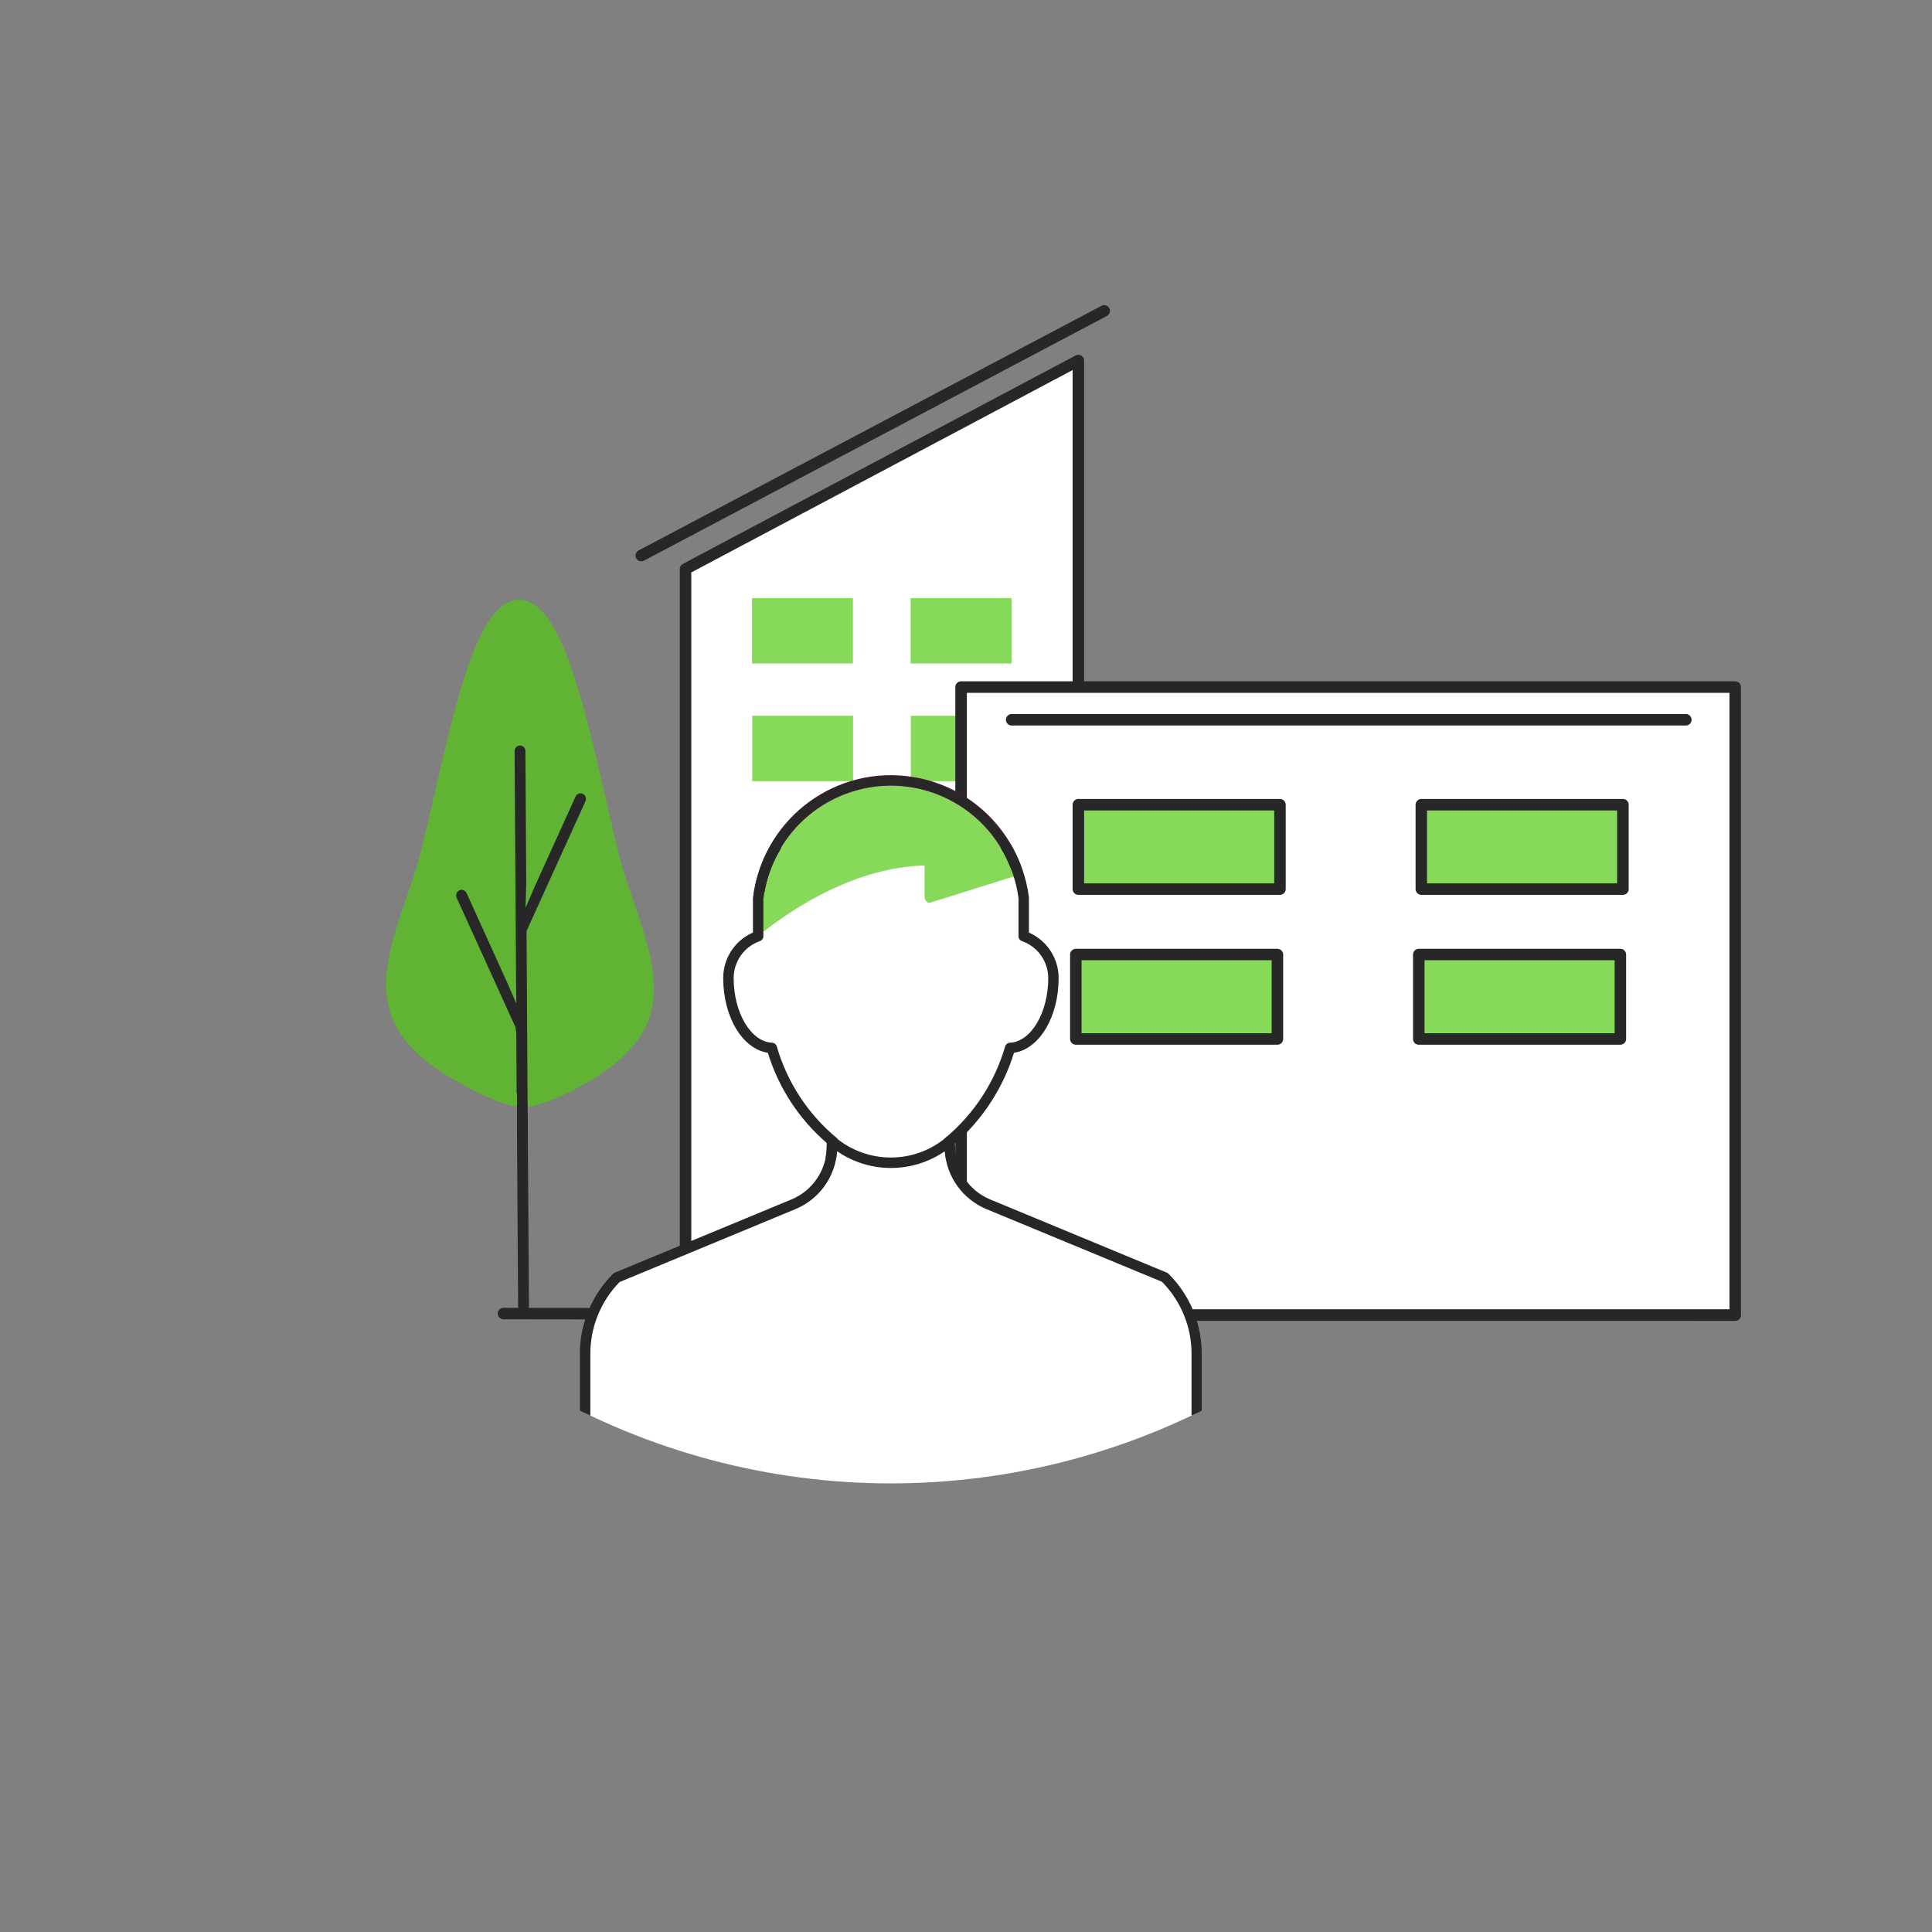 <?xml version="1.0" encoding="utf-8"?>
<!-- Generator: Adobe Illustrator 23.0.2, SVG Export Plug-In . SVG Version: 6.00 Build 0)  -->
<svg version="1.1" id="Ebene_1" xmlns="http://www.w3.org/2000/svg" xmlns:xlink="http://www.w3.org/1999/xlink" x="0px" y="0px"
	 width="170px" height="170px" viewBox="0 0 170 170" enable-background="new 0 0 170 170" xml:space="preserve">
<rect x="0" y="0" width="170" height="170" fill="#808080" stroke="none"/>
<g id="Gruppe_19630" transform="translate(-1261 -933)" display="none">
	<g id="_12-Standorte-icon" transform="translate(1261 933)" display="inline">
		<rect id="Rechteck_12629" x="3" y="3" fill="none" width="164" height="164"/>
		<g id="farbe" transform="translate(13.666 19.133)">
			<g id="Gruppe_19483" transform="translate(0 0)">
				<g id="Gruppe_19449" transform="translate(59.592)">

						<rect id="Rechteck_12611" x="5.441" y="2.572" transform="matrix(0.851 -0.525 0.525 0.851 -2.981 4.242)" fill="#272727" width="1.093" height="9.608"/>
				</g>
				<g id="Gruppe_19450" transform="translate(110.252 14.323)">
					<path id="Pfad_25850" fill="#272727" d="M4.42,12.226L3,8.677L5.838,3l0.979,0.489L4.198,8.727l1.242,3.092L4.42,12.226z"/>
				</g>
				<g id="Gruppe_19451" transform="translate(47.729 112.786)">
					<path id="Pfad_25851" fill="#272727" d="M4.963,15.255L3,9.82l4.282-6.821L8.208,3.58l-4,6.37l1.781,4.935L4.963,15.255z"/>
				</g>
				<g id="Gruppe_19452" transform="translate(111.878 88.866)">
					<path id="Pfad_25852" fill="#272727" d="M14.586,11.074L10.723,8.25L3.994,6.701L3.001,3.307L4.051,3l0.814,2.779l6.413,1.52
						l3.142,2.3l3.358-3.874L27.814,4.61l0.121,1.086l-9.61,1.068L14.586,11.074z"/>
				</g>
				<g id="Gruppe_19453" transform="translate(0 70.976)">
					<path id="Pfad_25853" fill="#272727" d="M20.461,46.832L7.955,38.996l2.907-3.5l-2.446-5.639H2.999v-1.093h6.134l3,6.914
						L9.596,38.73l10.4,6.514l5.371-11.327l-3.018-8.591l-6.85,2.429l4.145-11.48l-4.89-12.891l1.021-0.388l5.034,13.269l-3.5,9.688
						l5.7-2.023l3.531,10.05L20.461,46.832z"/>
				</g>
				<g id="Gruppe_19482" transform="translate(4.57 7.933)">
					<g id="Gruppe_19455">
						<g id="Gruppe_19454">
							<path id="Pfad_25854" fill="#FFFFFF" d="M44.878,106.468l-1.523-6.091l1.74-5.54l-0.461-1.843l3.189-4.2l-7.324-1.751
								l2.716-4.474l-9.1-1.137l-1.983-10.217l2.612-1.887l2.266,0.206l-3.047-4.191l-5.062,2.451l-3.323,0.151l-6.651-4.75
								l-4.958,0.331l-3.318,3.318l-6.95-9.662l6.422-7.34l5.515-0.63l6.336-5.386l9.5-1.586l8.213-7.407l1.737-13.576l3.553-2.074
								l12.131,4.788l4.282-7.58l-0.948-7.895l3.4-4.738l9.6,7.006l-0.643,4.5l15.902,5.03l6.518-5.883l9.153,0.776l15.711,8.4
								l-1.382,3.829l4.139,10.189l0.77,9.547l-14.839,5.256l-8.44-6.214l-3.776,3.09l1.775,16.455l12.4,6.041l1.971,3.942
								l-1.53,8.718l-2.224,0.3L88.174,97.33l-3.926-2.984l-8.075,2.948l-1.232-5.082l-14.747-3.4l-4.782,5.771l0.665,5.485
								l1.586,0.952l0.753,5.115l-2.957,3.4L44.878,106.468z"/>
							<path id="Pfad_25855" fill="#272727" d="M55.644,110.159l-11.22-3.253l-1.64-6.545l1.74-5.54l-0.487-1.949l2.843-3.736
								l-7.24-1.731l2.668-4.393l-8.656-1.081l-2.125-10.95l3.061-2.21l1.268,0.115l-2.069-2.844l-4.871,2.308l-3.511,0.159
								l-6.644-4.746l-4.556,0.3l-3.628,3.629L2.999,57.15l6.849-7.826l5.558-0.638l6.325-5.376l9.49-1.582l7.948-7.16l1.746-13.641
								l4.016-2.343l11.935,4.711l3.962-7.01l-0.951-7.927l3.85-5.357l10.306,7.526l-0.623,4.368l15.159,4.793l6.462-5.831
								l9.6,0.858l16.127,8.624l-1.466,4.074l4.1,10.156l0.8,9.966l-15.509,5.493l-8.332-6.141l-3.218,2.633l1.709,15.861
								l12.3,5.989l2.134,4.269l-1.63,9.293l-2.507,0.334L88.145,97.99l-3.983-3.029l-8.368,3.058l-1.3-5.348l-14.089-3.252
								l-4.417,5.33l0.6,4.987l1.58,0.948l0.826,5.62L55.644,110.159z M45.331,106.032l9.947,2.883l2.563-2.947l-0.679-4.611
								l-1.594-0.956l-0.729-5.984l5.149-6.212l15.4,3.553l1.167,4.815l7.779-2.843l3.868,2.939l20.553-12.456l1.942-0.26
								l1.429-8.146l-1.807-3.615l-12.5-6.09l-1.839-17.05l4.333-3.545l8.553,6.293l14.171-5.018l-0.729-9.044l-4.186-10.3
								l1.288-3.579l-15.194-8.128l-8.8-0.747l-6.575,5.94l-16.639-5.266l0.662-4.635l-8.885-6.488L61.02,8.652l0.942,7.861
								l-4.607,8.146l-12.326-4.866l-3.092,1.8l-1.731,13.51l-8.482,7.653l-9.5,1.585l-6.349,5.4l-5.467,0.625l-6,6.854l6.32,8.792
								l3.007-3.007l5.358-0.357l6.651,4.754l3.022-0.138l5.376-2.6l4.025,5.535l-3.264-0.3l-2.162,1.562l1.84,9.486l9.541,1.193
								l-2.765,4.556l7.41,1.772l-3.538,4.657l0.434,1.738l-1.74,5.54L45.331,106.032z"/>
						</g>
					</g>
					<g id="Gruppe_19461" transform="translate(62.937 20.043)">
						<g id="Gruppe_19456" transform="translate(0.036 0.018)">
							<path id="Pfad_25856" opacity="0.7" fill="#54ca13" enable-background="new    " d="M12.035,27.417l-0.043-0.057l-7.04-9.435
								c-1.378-1.783-2.067-4.002-1.94-6.252c0.204-4.992,4.416-8.874,9.408-8.671c4.707,0.192,8.479,3.964,8.671,8.671
								c0.128,2.252-0.562,4.474-1.941,6.258L12.035,27.417z"/>
						</g>
						<g id="Gruppe_19457" transform="translate(4.299 4.034)">
							<path id="Pfad_25857" fill="#FFFFFF" d="M7.792,12.583C5.145,12.583,3,10.438,3,7.791s2.145-4.792,4.792-4.792
								s4.792,2.145,4.792,4.792c0,0,0,0.001,0,0.001C12.584,10.438,10.439,12.583,7.792,12.583
								C7.793,12.583,7.792,12.583,7.792,12.583z"/>
						</g>
						<g id="Gruppe_19458" transform="translate(4.193 3.929)">
							<path id="Pfad_25858" fill="#272727" d="M7.896,12.794c-2.706,0-4.9-2.194-4.9-4.9s2.194-4.9,4.9-4.9
								c2.706,0,4.9,2.194,4.9,4.9C12.796,10.6,10.602,12.794,7.896,12.794L7.896,12.794z M7.896,3.912
								c-2.2,0.001-3.984,1.785-3.983,3.985s1.785,3.984,3.985,3.983c2.2-0.001,3.982-1.783,3.983-3.983
								c0.001-2.2-1.783-3.984-3.983-3.985C7.897,3.912,7.897,3.912,7.896,3.912z"/>
						</g>
						<g id="Gruppe_19460">
							<g id="Gruppe_19459">
								<path id="Pfad_25859" fill="#272727" d="M4.965,18.01c-1.386-1.792-2.079-4.025-1.95-6.287
									C3.232,6.702,7.479,2.808,12.5,3.025c4.717,0.204,8.494,3.981,8.698,8.698c0.128,2.265-0.565,4.5-1.953,6.295l-7.153,9.545
									L4.965,18.01z M12.092,3.916c-4.356,0.089-7.903,3.53-8.125,7.881c-0.115,2.046,0.507,4.064,1.753,5.691l6.373,8.611
									l6.4-8.608c1.249-1.629,1.872-3.651,1.757-5.7C19.988,7.446,16.443,4.025,12.092,3.916z"/>
							</g>
						</g>
					</g>
					<g id="Gruppe_19471" transform="translate(30.581 37.322)">
						<g id="Gruppe_19462" transform="translate(0.037)">
							<path id="Pfad_25860" opacity="0.7" fill="#54ca13" enable-background="new    " d="M12.035,27.417l-0.043-0.057
								l-7.038-9.435c-1.378-1.783-2.067-4.002-1.94-6.252c0.204-4.992,4.416-8.874,9.408-8.671
								c4.707,0.192,8.479,3.964,8.671,8.671c0.127,2.252-0.563,4.474-1.942,6.258L12.035,27.417z"/>
						</g>
						<g id="Gruppe_19463" transform="translate(4.298 4.218)">
							<path id="Pfad_25861" fill="#FFFFFF" d="M7.793,12.585c-2.647,0-4.792-2.145-4.792-4.792s2.145-4.792,4.792-4.792
								s4.792,2.145,4.792,4.792v0C12.584,10.439,10.439,12.584,7.793,12.585z"/>
						</g>
						<g id="Gruppe_19465" transform="translate(0 0.182)">
							<g id="Gruppe_19464">
								<path id="Pfad_25862" fill="#272727" d="M4.965,18.013c-1.386-1.792-2.079-4.025-1.951-6.287
									C3.217,6.704,7.452,2.798,12.474,3c4.736,0.191,8.532,3.985,8.725,8.721c0.129,2.267-0.564,4.504-1.953,6.3l-7.159,9.545
									L4.965,18.013z M12.093,3.913c-4.357,0.09-7.904,3.53-8.127,7.882c-0.112,2.046,0.51,4.064,1.755,5.691l6.373,8.61
									l6.4-8.608c1.248-1.627,1.871-3.647,1.757-5.694c-0.262-4.345-3.806-7.768-8.158-7.878V3.913z"/>
							</g>
						</g>
						<g id="Gruppe_19470" transform="translate(4.14 4.06)">
							<g id="Gruppe_19466" transform="translate(0.053 0.054)">
								<path id="Pfad_25863" fill="#431B3D" d="M7.903,12.796c-2.706,0-4.9-2.194-4.9-4.9s2.194-4.9,4.9-4.9
									c2.706,0,4.9,2.194,4.9,4.9C12.803,10.602,10.609,12.796,7.903,12.796L7.903,12.796z M7.903,3.913
									c-2.201,0-3.985,1.784-3.985,3.985c0,2.201,1.784,3.985,3.985,3.985c2.201,0,3.985-1.784,3.985-3.985c0,0,0,0,0,0
									C11.888,5.697,10.104,3.913,7.903,3.913z"/>
							</g>
							<g id="Gruppe_19467" transform="translate(0.159 0.159)">
								<path id="Pfad_25864" fill="#272727" d="M7.792,12.585C5.146,12.584,3,10.439,3.001,7.792C3.002,5.145,5.148,3,7.794,3.001
									c2.646,0.001,4.791,2.146,4.791,4.792c0,2.647-2.145,4.792-4.792,4.792C7.793,12.585,7.792,12.585,7.792,12.585z
									 M7.792,3.703c-2.259,0.001-4.091,1.833-4.09,4.092s1.833,4.091,4.092,4.09c2.259-0.001,4.09-1.832,4.09-4.091
									C11.884,5.535,10.052,3.703,7.792,3.703C7.793,3.703,7.792,3.703,7.792,3.703z"/>
							</g>
							<g id="Gruppe_19468">
								<path id="Pfad_25865" fill="#272727" d="M7.951,12.904C5.216,12.903,2.999,10.686,3,7.951S5.218,2.999,7.953,3
									c2.733,0.001,4.949,2.216,4.951,4.949c0.002,2.735-2.214,4.953-4.949,4.955C7.954,12.904,7.952,12.904,7.951,12.904z
									 M7.951,3.32c-2.558,0-4.631,2.073-4.631,4.631c0,2.558,2.073,4.631,4.631,4.631c2.558,0,4.631-2.073,4.631-4.631
									c0-0.001,0-0.001,0-0.002c0-2.558-2.073-4.631-4.631-4.631V3.32z M7.951,12.203c-2.348,0-4.252-1.904-4.252-4.252
									c0-2.348,1.904-4.252,4.252-4.252c2.348,0,4.251,1.902,4.252,4.25c0,2.348-1.904,4.252-4.252,4.252l0,0V12.203z
									 M7.951,4.021c-2.171,0-3.931,1.76-3.931,3.931c0,2.171,1.76,3.931,3.931,3.931s3.931-1.76,3.931-3.931
									c0-0.001,0-0.002,0-0.003C11.88,5.779,10.121,4.021,7.951,4.021z"/>
							</g>
							<g id="Gruppe_19469" transform="translate(0.105 0.101)">
								<path id="Pfad_25866" fill="#272727" d="M7.846,12.692C5.17,12.692,3,10.522,3,7.846S5.17,3,7.846,3
									c2.676,0,4.846,2.17,4.846,4.846S10.522,12.692,7.846,12.692L7.846,12.692z M7.846,3.109c-2.617,0-4.738,2.121-4.738,4.738
									s2.121,4.738,4.738,4.738c2.617,0,4.738-2.121,4.738-4.738c0,0,0,0,0,0C12.584,5.23,10.463,3.109,7.846,3.109z
									 M7.846,11.991c-2.29,0-4.146-1.856-4.146-4.146s1.856-4.146,4.146-4.146s4.146,1.856,4.146,4.146c0,0,0,0.001,0,0.001
									C11.991,10.135,10.135,11.991,7.846,11.991z M7.846,3.809C5.616,3.81,3.809,5.617,3.81,7.847
									c0.001,2.23,1.808,4.037,4.038,4.036c2.229-0.001,4.036-1.808,4.036-4.037c0-2.23-1.807-4.037-4.037-4.037
									C7.847,3.809,7.846,3.809,7.846,3.809z"/>
							</g>
						</g>
					</g>
					<g id="Gruppe_19481" transform="translate(75.253 53.141)">
						<g id="Gruppe_19472" transform="translate(0.037 0.047)">
							<path id="Pfad_25867" opacity="0.7" fill="#54ca13" enable-background="new    " d="M12.033,27.417L11.99,27.36l-7.037-9.435
								c-1.378-1.783-2.067-4.002-1.94-6.252c0.204-4.992,4.416-8.874,9.408-8.671c4.707,0.192,8.479,3.964,8.671,8.671
								c0.127,2.252-0.563,4.474-1.942,6.258L12.033,27.417z"/>
						</g>
						<g id="Gruppe_19473" transform="translate(4.319 4.03)">
							<path id="Pfad_25868" fill="#FFFFFF" d="M7.793,12.585c-2.647,0-4.792-2.145-4.792-4.792s2.145-4.792,4.792-4.792
								s4.792,2.145,4.792,4.792v0C12.584,10.439,10.439,12.584,7.793,12.585z"/>
						</g>
						<g id="Gruppe_19475">
							<g id="Gruppe_19474">
								<path id="Pfad_25869" fill="#272727" d="M4.965,18.004c-1.386-1.793-2.078-4.025-1.951-6.287
									c0.197-5.022,4.428-8.933,9.45-8.736c4.745,0.186,8.549,3.991,8.736,8.736c0.129,2.267-0.564,4.504-1.953,6.3l-7.16,9.539
									L4.965,18.004z M12.093,3.904c-4.357,0.09-7.903,3.53-8.126,7.882c-0.114,2.046,0.508,4.065,1.754,5.692l6.372,8.609
									l6.406-8.607c1.248-1.629,1.871-3.651,1.756-5.7c-0.264-4.345-3.81-7.764-8.161-7.872L12.093,3.904z"/>
							</g>
						</g>
						<g id="Gruppe_19480" transform="translate(4.134 3.866)">
							<g id="Gruppe_19476" transform="translate(0.056 0.055)">
								<path id="Pfad_25870" fill="#431B3D" d="M7.897,12.796c-2.706,0-4.9-2.194-4.9-4.9s2.194-4.9,4.9-4.9
									c2.706,0,4.9,2.194,4.9,4.9C12.797,10.602,10.603,12.796,7.897,12.796L7.897,12.796z M7.897,3.914
									C5.697,3.915,3.914,5.7,3.915,7.9c0.001,2.2,1.786,3.983,3.986,3.982c2.2-0.001,3.983-1.785,3.982-3.985
									c-0.001-2.2-1.785-3.984-3.985-3.983C7.898,3.914,7.897,3.914,7.897,3.914z"/>
							</g>
							<g id="Gruppe_19477" transform="translate(0.161 0.164)">
								<path id="Pfad_25871" fill="#272727" d="M7.792,12.585C5.145,12.585,3,10.44,3,7.793s2.145-4.792,4.792-4.792
									s4.792,2.145,4.792,4.792v0C12.584,10.44,10.439,12.585,7.792,12.585z M7.792,3.702c-2.259,0.001-4.091,1.833-4.09,4.092
									s1.833,4.091,4.092,4.09c2.259-0.001,4.09-1.832,4.09-4.091C11.884,5.534,10.052,3.702,7.792,3.702
									C7.793,3.702,7.792,3.702,7.792,3.702z"/>
							</g>
							<g id="Gruppe_19478">
								<path id="Pfad_25872" fill="#272727" d="M7.954,12.906C5.219,12.907,3.001,10.689,3,7.954S5.217,3.001,7.952,3
									c2.735-0.001,4.953,2.217,4.954,4.952c0,0.001,0,0.001,0,0.002C12.905,10.689,10.689,12.905,7.954,12.906z M7.954,3.322
									c-2.558,0.001-4.631,2.074-4.63,4.632c0.001,2.558,2.074,4.631,4.632,4.63c2.557-0.001,4.63-2.074,4.63-4.631
									c0-2.558-2.073-4.631-4.631-4.631C7.955,3.322,7.954,3.322,7.954,3.322z M7.954,12.205c-2.348,0-4.252-1.904-4.252-4.252
									c0-2.348,1.904-4.252,4.252-4.252c2.348,0,4.252,1.904,4.252,4.252S10.302,12.205,7.954,12.205L7.954,12.205z M7.954,4.023
									c-2.17,0.001-3.93,1.761-3.929,3.931c0.001,2.17,1.761,3.93,3.931,3.929c2.17-0.001,3.929-1.76,3.929-3.93
									c0-2.17-1.76-3.93-3.93-3.93C7.955,4.023,7.954,4.023,7.954,4.023z"/>
							</g>
							<g id="Gruppe_19479" transform="translate(0.107 0.107)">
								<path id="Pfad_25873" fill="#272727" d="M7.846,12.692C5.17,12.692,3,10.522,3,7.846S5.17,3,7.846,3
									c2.676,0,4.846,2.17,4.846,4.846S10.522,12.692,7.846,12.692L7.846,12.692z M7.846,3.109c-2.617,0-4.738,2.121-4.738,4.738
									s2.121,4.738,4.738,4.738c2.617,0,4.738-2.121,4.738-4.738c0,0,0,0,0,0C12.584,5.23,10.463,3.109,7.846,3.109z
									 M7.846,11.991c-2.289-0.001-4.145-1.857-4.144-4.146S5.559,3.7,7.848,3.701c2.288,0.001,4.143,1.856,4.144,4.144
									c0.001,2.289-1.855,4.145-4.144,4.146C7.847,11.991,7.847,11.991,7.846,11.991z M7.846,3.809
									C5.616,3.81,3.809,5.617,3.81,7.847c0.001,2.23,1.808,4.037,4.038,4.036c2.229-0.001,4.036-1.808,4.036-4.037
									c0-2.23-1.807-4.037-4.037-4.037C7.847,3.809,7.846,3.809,7.846,3.809z"/>
							</g>
						</g>
					</g>
				</g>
			</g>
		</g>
	</g>
</g>
<g id="Gruppe_19629" transform="translate(-802 -933)" display="none">
	<g id="_30-Jahre-Marktpräsenz-icon" transform="translate(802 933)" display="inline">
		<g id="Rechteck_12628">
			<rect x="0.044" y="6" fill="none" width="158" height="158"/>
		</g>
		<g id="Gruppe_19448" transform="translate(39.426 22.833)">
			<g id="Gruppe_19408" transform="translate(23.273 0)">
				<g id="Gruppe_19406">
					<g id="Pfad_25822">
						<path fill="#FFFFFF" d="M56.544,95.6l-56-0.2V6.5h69v76.9L56.544,95.6z"/>
					</g>
					<g id="Pfad_25823">
						<path fill="#272727" d="M56.544,96.1L56.544,96.1l-56-0.2c-0.3,0-0.5-0.2-0.5-0.5V6.5c0-0.3,0.2-0.5,0.5-0.5h69
							c0.3,0,0.5,0.2,0.5,0.5v76.9c0,0.1-0.1,0.3-0.2,0.4l-13,12.1C56.744,96,56.644,96.1,56.544,96.1z M1.144,94.9l55.2,0.1
							l12.7-11.9V7h-68L1.144,94.9z"/>
					</g>
				</g>
				<g id="Gruppe_19407" transform="translate(55.949 76.852)">
					<g id="Pfad_25824" opacity="0.7" enable-background="new    ">
						<path fill="#54ca13" d="M0.544,18.7V6.5h13.1L0.544,18.7z"/>
					</g>
					<g id="Pfad_25825">
						<path fill="#272727" d="M0.544,19.2c-0.1,0-0.1,0-0.2,0c-0.2-0.1-0.3-0.3-0.3-0.5V6.5c0-0.3,0.2-0.5,0.5-0.5h13.1
							c0.3,0,0.5,0.2,0.5,0.5c0,0.1-0.1,0.3-0.2,0.4l-13,12.2C0.844,19.2,0.744,19.2,0.544,19.2L0.544,19.2z M1.144,7.1v10.4
							l11.2-10.4H1.144z"/>
					</g>
				</g>
			</g>
			<g id="Gruppe_19409" transform="translate(35.107 51.526)">
				<g id="Pfad_25826">
					<path fill="#272727" d="M45.144,7.1h-44.6c-0.3,0-0.5-0.3-0.5-0.6c0-0.2,0.2-0.5,0.5-0.5l0,0h44.5c0.3,0,0.5,0.2,0.5,0.5
						C45.644,6.8,45.444,7,45.144,7.1L45.144,7.1L45.144,7.1z"/>
				</g>
			</g>
			<g id="Gruppe_19410" transform="translate(36.253 58.249)">
				<g id="Pfad_25827">
					<path fill="#272727" d="M44.144,7.1h-43.6c-0.3-0.1-0.5-0.3-0.5-0.6c0-0.3,0.3-0.5,0.5-0.5h43.6c0.3,0,0.5,0.3,0.5,0.5
						C44.644,6.8,44.444,7,44.144,7.1z"/>
				</g>
			</g>
			<g id="Gruppe_19411" transform="translate(36.253 64.973)">
				<g id="Pfad_25828">
					<path fill="#272727" d="M44.144,7.1h-43.6c-0.3-0.1-0.5-0.3-0.5-0.6c0-0.3,0.3-0.5,0.5-0.5h43.6c0.3,0,0.5,0.3,0.5,0.5
						C44.644,6.8,44.444,7,44.144,7.1z"/>
				</g>
			</g>
			<g id="Gruppe_19412" transform="translate(36.253 71.802)">
				<g id="Pfad_25829">
					<path fill="#272727" d="M44.144,7.1h-43.6c-0.3-0.1-0.5-0.3-0.5-0.6c0-0.3,0.3-0.5,0.5-0.5h43.6c0.3,0,0.5,0.3,0.5,0.5
						C44.644,6.8,44.444,7,44.144,7.1z"/>
				</g>
			</g>
			<g id="Gruppe_19443" transform="translate(0 48.165)">
				<g id="Gruppe_19423" transform="translate(0 0)">
					<g id="Gruppe_19415_1_" transform="translate(20.368 27.637)">
						<g>
							<path fill="#92C2E1" d="M9.851,31.9c-0.097,0-0.194-0.097-0.291-0.194L0.044,15.685c0-0.097,0-0.194,0-0.291l0,0
								c0-0.097,0.097-0.194,0.194-0.194c0.68-0.194,1.359-0.291,2.039-0.291s1.456,0,2.136,0.194s1.262,0.388,1.845,0.68
								c0.485,0.291,1.068,0.485,1.554,0.583c1.165,0.194,2.33,0,3.301-0.583c0.971-0.485,1.845-1.359,2.233-2.427
								c0.194-0.583,0.291-1.262,0.291-1.942c0-0.485,0.097-0.874,0.097-1.359c0.097-0.68,0.388-1.456,0.68-2.039
								c0.291-0.68,0.777-1.359,1.262-1.942c0.097-0.097,0.194-0.097,0.291-0.097c0.097,0,0.194,0.097,0.291,0.194l9.612,16.409
								c0.097,0.097,0.097,0.194,0,0.291c-0.097,0.097-0.194,0.194-0.291,0.194l0,0H15.288c-0.194,0-0.291,0.097-0.388,0.194
								l-4.758,8.544C10.045,31.9,9.948,31.9,9.851,31.9L9.851,31.9z"/>
						</g>
						<g>
							<path fill="#92C2E1" d="M0.821,15.685l9.03,15.341l4.563-8.059c0.194-0.388,0.583-0.583,0.971-0.583h9.709L15.968,6.85
								c-0.388,0.485-0.68,0.971-0.874,1.456c-0.291,0.583-0.583,1.262-0.68,1.845c-0.097,0.388-0.097,0.874-0.097,1.262
								c0,0.68-0.097,1.359-0.291,2.039c-1.068,2.427-3.69,3.787-6.311,3.495c-0.583-0.194-1.165-0.388-1.651-0.68
								c-0.583-0.291-1.165-0.485-1.748-0.68c-0.68,0-1.359-0.097-2.039-0.097C1.792,15.588,1.306,15.588,0.821,15.685L0.821,15.685
								z"/>
						</g>
					</g>
					<g id="Gruppe_19415" transform="translate(20.368 27.637)">
						<g id="Pfad_25831">
							<path fill="#272727" d="M10.144,32.7c-0.1,0-0.2-0.1-0.3-0.2l-9.8-16.6c0,0,0-0.1,0-0.2l0,0c0-0.1,0.1-0.2,0.2-0.2
								c0.7-0.2,1.4-0.3,2.1-0.3s1.5,0,2.2,0.2s1.3,0.4,1.9,0.7c0.5,0.3,1.1,0.5,1.6,0.6c1.2,0.2,2.4,0,3.4-0.6
								c1-0.5,1.9-1.4,2.3-2.5c0.2-0.6,0.3-1.3,0.3-2c0-0.5,0.1-0.9,0.1-1.4c0.1-0.7,0.4-1.5,0.7-2.1c0.3-0.7,0.8-1.4,1.3-2
								c0.1-0.1,0.2-0.1,0.3-0.1s0.2,0.1,0.3,0.2l9.9,16.8c0.1,0.1,0.1,0.2,0,0.3c-0.1,0.1-0.2,0.2-0.3,0.2l0,0h-10.6
								c-0.2,0-0.3,0.1-0.4,0.2l-4.9,8.8C10.344,32.7,10.244,32.7,10.144,32.7L10.144,32.7z M0.844,16l9.2,15.8l4.7-8.3
								c0.2-0.4,0.6-0.6,1-0.6h10l-9.4-16c-0.4,0.5-0.7,1-0.9,1.5c-0.3,0.6-0.6,1.3-0.7,1.9c-0.1,0.4-0.1,0.9-0.1,1.3
								c0,0.7-0.1,1.4-0.3,2.1c-1.1,2.5-3.8,3.9-6.5,3.6c-0.6-0.2-1.2-0.4-1.7-0.7c-0.5-0.2-1.1-0.5-1.7-0.6
								c-0.7-0.1-1.4-0.2-2.1-0.2C1.844,15.9,1.344,15.9,0.844,16L0.844,16z"/>
							<path fill="#272727" d="M10.144,32.8c-0.1,0-0.3-0.1-0.4-0.2l0,0l-9.8-16.7v-0.2c0-0.1,0.1-0.3,0.3-0.3
								c0.7-0.2,1.4-0.3,2.1-0.3s1.5,0,2.2,0.2c0.6,0.2,1.3,0.4,1.9,0.7c0.4,0.3,1,0.5,1.6,0.6c1.2,0.2,2.4,0,3.3-0.6
								c1-0.5,1.9-1.4,2.3-2.4c0.2-0.6,0.3-1.3,0.3-2c0-0.3,0-0.5,0.1-0.7c0-0.2,0-0.4,0-0.7c0.1-0.6,0.4-1.4,0.7-2.1
								c0.3-0.7,0.7-1.3,1.3-2.1c0.1-0.1,0.3-0.1,0.4-0.1s0.3,0.1,0.4,0.2l0,0l9.9,16.8c0.1,0.1,0.1,0.1,0.1,0.2s0,0.2-0.1,0.2
								c-0.1,0.1-0.2,0.2-0.4,0.2h-10.6c-0.2,0-0.2,0.1-0.3,0.2l-4.9,8.8C10.444,32.8,10.244,32.8,10.144,32.8z M9.944,32.4
								c0.1,0.1,0.2,0.2,0.2,0.2c0.1,0,0.1,0,0.2-0.1l4.9-8.8c0.1-0.1,0.2-0.2,0.5-0.2h10.6c0.1,0,0.2-0.1,0.2-0.2v-0.1v-0.1l0,0
								l-9.9-16.8c-0.1-0.1-0.2-0.2-0.2-0.2c-0.1,0-0.2,0-0.2,0.1c-0.6,0.7-1,1.4-1.3,2c-0.3,0.7-0.6,1.5-0.7,2.1c0,0.2,0,0.5,0,0.7
								s0,0.4,0,0.7c0,0.7-0.1,1.4-0.3,2c-0.4,1.1-1.3,2-2.4,2.6c-1,0.6-2.2,0.8-3.5,0.6c-0.6-0.1-1.2-0.3-1.6-0.6
								c-0.7-0.4-1.3-0.6-1.9-0.8c-0.7-0.2-1.5-0.2-2.2-0.2s-1.4,0.1-2.1,0.3l0,0l-0.1,0.1v0.2L9.944,32.4z M10.044,32l-0.1-0.2
								l-9.3-15.9h0.1c0.3,0,0.6-0.1,0.8-0.1s0.5,0,0.7-0.1l0,0c0.7,0,1.4,0.1,2.1,0.2c0.5,0.1,1,0.3,1.4,0.5
								c0.1,0.1,0.2,0.1,0.3,0.1c0.5,0.3,1.1,0.5,1.7,0.7c2.7,0.3,5.3-1.2,6.4-3.5c0.2-0.7,0.3-1.4,0.3-2.1c0-0.4,0-0.9,0.1-1.3
								c0.1-0.5,0.3-1.1,0.7-1.9c0.2-0.5,0.5-1,0.9-1.5l0.1-0.1l0.1,0.1l9.6,16.1h-10.2c-0.4,0-0.7,0.2-0.9,0.5L10.044,32z
								 M1.044,16.1l9,15.5l4.6-8.1c0.2-0.4,0.6-0.7,1.1-0.7h9.8l-9.2-15.7c-0.3,0.5-0.6,0.9-0.8,1.4c-0.4,0.8-0.6,1.4-0.7,1.9
								c-0.1,0.4-0.1,0.9-0.1,1.3c0,0.7-0.1,1.4-0.3,2.1c-1.1,2.5-3.8,4-6.6,3.7c-0.6-0.3-1.2-0.5-1.8-0.8c-0.1,0-0.2-0.1-0.3-0.1
								c-0.4-0.2-0.9-0.4-1.3-0.4c-0.7-0.2-1.4-0.3-2.1-0.3c-0.2,0-0.5,0.1-0.7,0.1S1.244,16,1.044,16.1z"/>
						</g>
					</g>
					<g id="Gruppe_19417" transform="translate(0.401 28.322)">
						<g id="Gruppe_19416">
							<g id="Pfad_25832" opacity="0.7" enable-background="new    ">
								<path fill="#54ca13" d="M9.744,6l-9.7,16.6l10.2-0.2l0,0c0.3,0,0.6,0.1,0.7,0.4l5.3,9.1l9.9-16.9l0,0
									c-0.8-0.1-1.5-0.2-2.3-0.1c-0.7,0-1.5,0.2-2.1,0.4c-0.4,0.2-0.8,0.4-1.2,0.6c-0.6,0.3-1.3,0.6-1.9,0.8
									c-1.2,0.2-2.5-0.1-3.6-0.8c-1.1-0.6-2-1.6-2.4-2.7c-0.2-0.6-0.2-1.2-0.3-1.8c0-0.6-0.1-1.3-0.3-1.9
									C11.444,8.2,10.744,7,9.744,6L9.744,6z"/>
							</g>
						</g>
					</g>
					<g id="Gruppe_19418" transform="translate(0.08 28.005)">
						<g id="Pfad_25833">
							<path fill="#272727" d="M16.544,32.5L16.544,32.5c-0.1,0-0.2-0.1-0.3-0.2l-5.2-9c-0.1-0.2-0.3-0.2-0.4-0.2l-10.3,0.2
								c-0.1,0-0.2-0.1-0.3-0.2c0-0.1,0-0.2,0-0.3l9.8-16.6c0-0.1,0.1-0.2,0.2-0.2l0,0c0.1,0,0.2,0,0.3,0.1c0.5,0.5,0.9,1,1.3,1.6
								c0.4,0.6,0.7,1.3,1,2c0.2,0.6,0.3,1.3,0.3,2c0,0.6,0.1,1.1,0.3,1.7c0.4,1.1,1.2,2,2.2,2.5c1,0.6,2.2,0.9,3.4,0.7
								c0.6-0.2,1.3-0.4,1.9-0.7c0.4-0.2,0.8-0.4,1.3-0.6c0.7-0.2,1.5-0.4,2.2-0.4c0.8-0.1,1.6,0,2.4,0.1c0.1,0,0.2,0.1,0.2,0.2
								c0,0.1,0,0.2,0,0.3l-9.9,16.9C16.844,32.5,16.744,32.5,16.544,32.5z M10.644,22.4c0.4,0,0.8,0.2,1,0.6l5,8.6l9.4-16
								c-0.6-0.1-1.2-0.1-1.8,0c-0.7,0-1.4,0.2-2,0.4c-0.4,0.2-0.8,0.4-1.2,0.6c-0.6,0.4-1.3,0.6-2,0.8c-1.3,0.2-2.7-0.1-3.8-0.8
								c-1.2-0.6-2.1-1.7-2.5-2.9c-0.2-0.6-0.3-1.2-0.3-1.8s-0.1-1.2-0.3-1.8c-0.4-0.9-0.7-1.5-1.1-2.1c-0.3-0.4-0.6-0.8-0.9-1.2
								l-9.2,15.8L10.644,22.4L10.644,22.4z"/>
							<path fill="#272727" d="M16.544,32.6c-0.1,0-0.3-0.1-0.4-0.2l0,0l-5.2-9c-0.1-0.1-0.2-0.2-0.3-0.2l-10.3,0.2
								c-0.1,0-0.3-0.1-0.4-0.2l0,0l0,0v-0.3l0,0l9.8-16.7c0-0.2,0.2-0.3,0.3-0.3s0.2,0,0.4,0.1c0.5,0.5,0.9,1,1.3,1.6
								c0.4,0.6,0.7,1.3,1,2c0.2,0.7,0.3,1.4,0.3,2.1c0,0.6,0.1,1,0.3,1.7c0.4,1.1,1.2,2,2.1,2.4c1.1,0.6,2.2,0.9,3.3,0.7
								c0.1,0,0.2-0.1,0.4-0.1c0.5-0.2,1-0.3,1.5-0.6c0.4-0.2,0.8-0.4,1.3-0.6c0.7-0.2,1.5-0.4,2.2-0.4c0.8-0.1,1.6,0,2.4,0.1l0,0
								c0.1,0,0.3,0.1,0.3,0.3v0.3l0,0l-9.8,17C16.844,32.6,16.744,32.6,16.544,32.6z M16.344,32.2c0.1,0.1,0.2,0.2,0.2,0.2
								c0.2,0,0.3,0,0.3-0.1l9.9-16.9v-0.2l-0.1-0.1c-0.8-0.1-1.6-0.2-2.4-0.1c-0.7,0-1.5,0.2-2.2,0.4c-0.5,0.2-0.9,0.4-1.3,0.6
								c-0.5,0.2-1,0.4-1.5,0.6c-0.1,0-0.2,0.1-0.4,0.1c-1.2,0.2-2.4-0.1-3.5-0.7c-1-0.5-1.8-1.4-2.2-2.6c-0.2-0.7-0.3-1.2-0.3-1.7
								c0-0.7-0.1-1.4-0.3-2c-0.3-0.7-0.6-1.4-1-2s-0.8-1.1-1.3-1.6c-0.1-0.1-0.1-0.1-0.2-0.1l-0.1,0.1l0,0l0,0l-9.8,16.7V23
								c0.1,0.1,0.1,0.1,0.2,0.1l10.3-0.1l0,0c0.1,0,0.4,0,0.5,0.3L16.344,32.2z M16.644,31.8l-0.1-0.1l-5-8.6
								c-0.2-0.3-0.5-0.5-0.9-0.5l-9.9,0.2l9.4-16.1l1,1.3c0.4,0.6,0.7,1.3,1.1,2.1c0.2,0.6,0.3,1.2,0.3,1.8s0.1,1.2,0.3,1.8
								c0.4,1.2,1.3,2.3,2.5,2.8c1.1,0.7,2.5,1,3.7,0.8c0.7-0.2,1.4-0.4,2-0.8l1.2-0.6c0.6-0.2,1.3-0.4,2-0.4c0.6-0.1,1.2-0.1,1.8,0
								h0.1l-0.1,0.1L16.644,31.8z M10.644,22.3L10.644,22.3c0.5,0,0.9,0.3,1.1,0.7l4.9,8.4l9.2-15.7c-0.5-0.1-1.1-0.1-1.6,0
								c-0.7,0-1.4,0.2-2,0.4l-1.2,0.6c-0.6,0.4-1.3,0.6-2,0.8c-1.3,0.2-2.7-0.1-3.9-0.8c-1.1-0.6-2.1-1.7-2.5-3
								c-0.2-0.6-0.3-1.2-0.3-1.8c0-0.6-0.1-1.2-0.3-1.8c-0.4-0.8-0.7-1.5-1.1-2.1l-0.8-1l-9,15.5L10.644,22.3z"/>
						</g>
					</g>
					<g id="Gruppe_19420" transform="translate(0.35 0.344)">
						<g id="Gruppe_19419">
							<g id="Pfad_25834">
								<path fill="#FFFFFF" d="M41.544,41.4c0.1,0,0.1-0.1,0.2-0.1c0.6-0.2,1.1-0.5,1.5-1c0.4-0.6,0.2-1.7-0.2-3.6
									c-0.6-1.7-0.1-3.6,1.3-4.8c2.9-3.1,1.9-4.1,0.7-5.3c-1.2-1.2-2.7-2.6-2-5.6c0.4-1.9,0.6-3,0.2-3.6s-1.4-1-3.3-1.6
									c-0.9-0.2-1.7-0.6-2.3-1.2c-0.6-0.7-1-1.4-1.2-2.3c-0.6-1.9-1-2.9-1.6-3.2l0,0c-0.7-0.4-1.8-0.3-3.8,0.2
									c-0.8,0.2-1.7,0.3-2.6,0.1c-0.8-0.3-1.6-0.7-2.2-1.4c-1.5-1.3-2.3-2-3.1-2s-1.6,0.7-3.1,2c-1.2,1.4-3.1,1.9-4.8,1.3
									c-2-0.4-3-0.6-3.7-0.2c-0.7,0.4-1.1,1.4-1.7,3.2c-0.1,0.9-0.6,1.6-1.2,2.3c-0.6,0.6-1.4,1-2.3,1.2c-1.9,0.6-2.9,1-3.3,1.6
									s-0.2,1.7,0.2,3.6c0.2,0.8,0.3,1.7,0.1,2.6c-0.3,0.9-0.8,1.6-1.4,2.2c-1.3,1.4-1.9,2.2-1.9,2.9c0,0.8,0.7,1.7,2,3.2
									c0.6,0.6,1.1,1.3,1.4,2.1c0.2,0.9,0.2,1.8-0.1,2.6c-0.4,1.9-0.6,3-0.2,3.6c0.4,0.5,0.9,0.9,1.5,1c0,0,0,0,0.1,0
									c0.5,0.2,1,0.4,1.7,0.6c0.9,0.2,1.7,0.6,2.3,1.2c0.6,0.7,1,1.4,1.2,2.3c0.6,1.9,1,2.9,1.6,3.2l0,0c0.7,0.4,1.7,0.2,3.7-0.2
									c0.8-0.2,1.7-0.3,2.6-0.1c0.8,0.3,1.6,0.7,2.2,1.4c1.5,1.3,2.3,2,3.1,2s1.6-0.7,3.1-2c1.2-1.4,3.1-1.9,4.8-1.3
									c1.9,0.4,3,0.6,3.7,0.2l0,0c0.7-0.4,1.1-1.4,1.7-3.2c0.2-0.9,0.6-1.6,1.2-2.3c0.7-0.6,1.5-1,2.3-1.2
									C40.544,41.8,41.144,41.6,41.544,41.4L41.544,41.4z"/>
							</g>
						</g>
					</g>
					<g id="Gruppe_19422">
						<g id="Gruppe_19421">
							<g id="Pfad_25835">
								<path fill="#272727" d="M23.544,52.5c-0.946,0-1.768-0.627-3.368-2.127c-0.77-0.909-1.876-1.425-3.042-1.425
									c-0.464,0-0.92,0.082-1.354,0.245c-1.336,0.318-2.172,0.453-2.807,0.453c-0.494,0-0.868-0.082-1.178-0.26
									c-0.852-0.532-1.258-1.497-1.846-3.458c-0.173-0.693-0.507-1.361-1.085-2.17c-0.571-0.472-1.358-0.866-2.143-1.062
									c-0.698-0.174-1.228-0.36-1.721-0.606c-0.833-0.208-1.44-0.638-1.838-1.234c-0.398-0.696-0.348-1.735,0.186-3.979
									c0.279-0.746,0.31-1.513,0.1-2.353c-0.343-0.798-0.761-1.441-1.273-1.954c-1.377-1.671-2.029-2.614-2.029-3.471
									c0-0.832,0.683-1.72,2.027-3.168c0.675-0.675,1.104-1.365,1.276-2.056c0.169-0.675,0.138-1.4-0.1-2.352
									c-0.476-1.998-0.626-3.102-0.192-3.97c0.399-0.799,1.359-1.118,3.27-1.754l0.288-0.096c0.793-0.199,1.581-0.593,2.168-1.082
									c0.522-0.63,0.886-1.323,1.066-2.048c0.627-2.092,1.146-3.061,1.848-3.462c0.311-0.177,0.685-0.26,1.179-0.26
									c0.635,0,1.47,0.134,2.793,0.45c0.563,0.141,1.035,0.207,1.484,0.207c0.331,0,0.648-0.035,0.972-0.107
									c0.845-0.318,1.501-0.724,2.051-1.273C21.855,6.442,22.65,5.9,23.544,5.9c0.947,0,1.769,0.627,3.369,2.127
									c0.77,0.908,1.875,1.424,3.042,1.424c0.464,0,0.92-0.083,1.354-0.246c1.335-0.318,2.17-0.453,2.805-0.453
									c0.494,0,0.869,0.083,1.18,0.26c0.853,0.533,1.258,1.497,1.846,3.458c0.174,0.694,0.508,1.362,1.086,2.171
									c0.57,0.471,1.357,0.864,2.143,1.061c2.13,0.609,3.15,1.021,3.565,1.852c0.434,0.868,0.284,1.972-0.191,3.969
									c-0.604,2.818,0.653,3.979,1.869,5.104c0.676,0.63,1.338,1.323,1.369,2.256c0.032,0.978-0.623,2.148-2.063,3.686
									c-0.675,0.675-1.104,1.365-1.276,2.056c-0.168,0.675-0.138,1.399,0.101,2.352c0.477,1.998,0.626,3.102,0.192,3.97
									c-0.404,0.608-1.012,1.037-1.762,1.25l-0.128,0.004l-0.537,0.379l-0.162,0.13v-0.271L41.24,42.47
									c-0.261,0.08-0.556,0.172-0.851,0.32c-0.806,0.204-1.594,0.597-2.181,1.087c-0.522,0.63-0.886,1.323-1.067,2.048
									c-0.627,2.092-1.145,3.062-1.848,3.462c-0.355,0.178-0.742,0.26-1.22,0.26c-0.613,0-1.41-0.13-2.752-0.449
									c-0.565-0.141-1.036-0.206-1.484-0.206c-0.331,0-0.648,0.034-0.971,0.106c-0.845,0.317-1.501,0.724-2.051,1.272
									C25.282,51.903,24.365,52.5,23.544,52.5z M17.244,48.2c0.302,0,0.716,0,1.032,0.105c0.911,0.304,1.731,0.816,2.439,1.524
									c1.274,1.183,2.131,1.87,2.729,1.87c0.598,0,1.455-0.688,2.732-1.873c0.932-1.077,2.245-1.675,3.688-1.675
									c0.539,0,1.081,0.085,1.61,0.252c1.25,0.278,2.09,0.44,2.665,0.44c0.293,0,0.507-0.043,0.653-0.131
									c0.533-0.267,0.823-1.14,1.35-2.726l0.106-0.319c0.179-0.81,0.611-1.608,1.319-2.435c0.768-0.659,1.695-1.141,2.554-1.332
									c0.357-0.103,0.639-0.206,0.882-0.296c0.227-0.084,0.421-0.155,0.615-0.203c0.051-0.003,0.091-0.023,0.129-0.042
									c0.057-0.028,0.121-0.061,0.195-0.061c0.502-0.104,0.951-0.415,1.214-0.853c0.281-0.469,0.18-1.556-0.311-3.322
									c-0.622-1.865-0.062-3.908,1.431-5.201c1.239-1.332,1.807-2.297,1.777-3.028c-0.026-0.657-0.538-1.126-1.079-1.623
									c-1.209-1.115-2.863-2.644-2.13-5.995c0.388-1.747,0.593-2.763,0.308-3.333c-0.263-0.527-1.138-0.817-2.725-1.345
									l-0.317-0.105c-0.85-0.188-1.776-0.67-2.533-1.319c-0.718-0.836-1.151-1.635-1.333-2.454
									c-0.588-1.762-0.884-2.651-1.447-2.932c-0.22-0.11-0.507-0.164-0.877-0.164c-0.548,0-1.283,0.111-2.457,0.372
									c-0.477,0.16-1.007,0.242-1.566,0.242c-0.424,0-0.854-0.048-1.277-0.142c-0.92-0.306-1.741-0.819-2.449-1.527
									C24.898,7.387,24.042,6.7,23.444,6.7c-0.579,0-1.415,0.75-2.732,1.973c-0.705,0.705-1.525,1.218-2.436,1.521
									c-0.433,0.097-0.863,0.145-1.288,0.145c-0.559,0-1.089-0.083-1.576-0.245c-1.292-0.271-2.119-0.439-2.687-0.439
									c-0.278,0-0.484,0.042-0.63,0.13c-0.466,0.279-0.856,1.245-1.457,3.045c-0.179,0.809-0.611,1.608-1.318,2.434
									c-0.769,0.659-1.696,1.141-2.555,1.332L6.334,16.75c-1.401,0.489-2.246,0.785-2.501,1.295
									c-0.282,0.563-0.193,1.528,0.307,3.329c0.288,0.86,0.321,1.761,0.102,2.747c-0.306,0.921-0.819,1.741-1.527,2.449
									c-1.203,1.304-1.771,1.979-1.771,2.529c0,0.547,0.543,1.397,1.875,2.935c0.59,0.59,1.108,1.405,1.418,2.23
									c0.223,0.999,0.187,2.012-0.099,2.866c-0.385,1.737-0.591,2.753-0.305,3.324c0.312,0.415,0.852,0.694,1.248,0.853
									l0.063-0.007c0.263,0.119,0.512,0.197,0.825,0.296c0.256,0.081,0.553,0.176,0.911,0.31c0.845,0.188,1.772,0.669,2.53,1.317
									c0.719,0.837,1.151,1.636,1.333,2.455c0.588,1.763,0.884,2.651,1.447,2.932c0.22,0.11,0.507,0.164,0.876,0.164h0
									c0.549,0,1.284-0.111,2.457-0.372C16.025,48.2,16.644,48.2,17.244,48.2z"/>
								<path fill="#272727" d="M23.544,52.4c-0.9,0-1.7-0.6-3.3-2.1c-1.1-1.3-2.9-1.8-4.5-1.2c-2.1,0.5-3.2,0.6-3.9,0.2
									c-0.8-0.5-1.2-1.4-1.8-3.4c-0.2-0.8-0.6-1.5-1.1-2.2c-0.6-0.5-1.4-0.9-2.2-1.1c-0.8-0.2-1.3-0.4-1.7-0.6h-0.1
									c-0.7-0.2-1.3-0.6-1.7-1.2c-0.4-0.7-0.3-1.8,0.2-3.9c0.3-0.8,0.3-1.6,0.1-2.4c-0.3-0.7-0.7-1.4-1.3-2c-1.4-1.7-2-2.6-2-3.4
									s0.7-1.7,2-3.1c0.6-0.6,1.1-1.3,1.3-2.1c0.2-0.8,0.1-1.6-0.1-2.4c-0.5-2.1-0.6-3.1-0.2-3.9s1.4-1.1,3.5-1.8
									c0.8-0.2,1.6-0.6,2.2-1.1c0.5-0.6,0.9-1.3,1.1-2.1c0.6-2,1.1-3,1.8-3.4c0.7-0.4,1.8-0.3,3.9,0.2c0.8,0.2,1.6,0.3,2.5,0.1
									c0.8-0.3,1.5-0.7,2.1-1.3c1.5-1.6,2.3-2.2,3.2-2.2s1.7,0.6,3.3,2.1c1.1,1.3,2.9,1.8,4.5,1.2c2.1-0.5,3.2-0.6,3.9-0.2
									c0.8,0.5,1.2,1.4,1.8,3.4c0.2,0.8,0.6,1.5,1.1,2.2c0.6,0.5,1.4,0.9,2.2,1.1c2.1,0.6,3.1,1,3.5,1.8c0.4,0.8,0.3,1.8-0.2,3.9
									c-0.6,2.8,0.6,4,1.9,5.2c1.5,1.4,2.3,2.6-0.7,5.8c-0.6,0.6-1.1,1.3-1.3,2.1c-0.2,0.8-0.1,1.6,0.1,2.4
									c0.5,2.1,0.6,3.1,0.2,3.9c-0.4,0.6-1,1-1.7,1.2h-0.1h-0.1l-0.5,0.4v-0.2c-0.3,0.1-0.7,0.2-1.1,0.4c-0.8,0.2-1.6,0.6-2.2,1.1
									c-0.5,0.6-0.9,1.3-1.1,2.1c-0.6,2-1.1,3-1.8,3.4c-0.8,0.4-1.8,0.3-3.9-0.2c-0.8-0.2-1.6-0.3-2.5-0.1
									c-0.8,0.3-1.5,0.7-2.1,1.3C25.244,51.8,24.344,52.4,23.544,52.4z M17.244,48.3c0.3,0,0.7,0,1,0.1c0.9,0.3,1.7,0.8,2.4,1.5
									c1.4,1.3,2.2,1.9,2.8,1.9s1.4-0.6,2.8-1.9c1.3-1.5,3.3-2,5.2-1.4c1.8,0.4,2.9,0.6,3.4,0.3c0.6-0.3,0.9-1.3,1.5-3.1
									c0.2-0.9,0.7-1.7,1.3-2.4c0.7-0.6,1.6-1.1,2.5-1.3c0.7-0.2,1.1-0.4,1.5-0.5c0.1,0,0.2-0.1,0.3-0.1c0.5-0.1,1-0.4,1.3-0.9
									s0.2-1.6-0.3-3.4c-0.6-1.8-0.1-3.8,1.4-5.1c2.7-2.9,1.9-3.7,0.7-4.8c-1.3-1.2-2.8-2.7-2.1-5.9c0.4-1.8,0.6-2.8,0.3-3.4
									c-0.3-0.6-1.3-0.9-3.1-1.5c-0.9-0.2-1.8-0.7-2.5-1.3c-0.6-0.7-1.1-1.5-1.3-2.4c-0.6-1.8-0.9-2.7-1.5-3
									c-0.6-0.3-1.6-0.2-3.4,0.2c-0.9,0.3-1.9,0.3-2.8,0.1c-0.9-0.3-1.7-0.8-2.4-1.5c-1.4-1.3-2.2-1.9-2.8-1.9s-1.4,0.7-2.8,2
									c-0.7,0.7-1.5,1.2-2.4,1.5c-0.9,0.2-1.9,0.2-2.8-0.1c-1.9-0.4-2.9-0.6-3.4-0.3s-0.9,1.3-1.5,3.1c-0.2,0.9-0.7,1.7-1.3,2.4
									c-0.7,0.6-1.6,1.1-2.5,1.3c-1.7,0.6-2.7,0.9-3,1.5s-0.2,1.6,0.3,3.4c0.3,0.9,0.3,1.8,0.1,2.7c-0.3,0.9-0.8,1.7-1.5,2.4
									c-1.2,1.3-1.8,2-1.8,2.6s0.6,1.5,1.9,3c0.6,0.6,1.1,1.4,1.4,2.2c0.2,0.9,0.2,1.9-0.1,2.8c-0.4,1.8-0.6,2.8-0.3,3.4
									c0.3,0.4,0.8,0.7,1.3,0.9h0.1c0.4,0.2,0.9,0.3,1.7,0.6c0.9,0.2,1.8,0.7,2.5,1.3c0.6,0.7,1.1,1.5,1.3,2.4
									c0.6,1.8,0.9,2.7,1.5,3s1.6,0.2,3.4-0.2C16.044,48.3,16.644,48.3,17.244,48.3L17.244,48.3z"/>
							</g>
						</g>
					</g>
				</g>
				<g id="Gruppe_19439" transform="translate(9.002 8.761)">
					<g id="Gruppe_19433" transform="translate(0 0.145)">
						<g id="Gruppe_19432">
							<g id="Gruppe_19426" transform="translate(0.071 0.071)">
								<g id="Gruppe_19424">
									<g id="Pfad_25836">
										<path fill="#FFFFFF" d="M13.944,33.8c-7.6,0-13.9-6.2-13.9-13.9c0-7.6,6.2-13.9,13.8-13.9s13.9,6.2,13.9,13.8l0,0
											C27.844,27.5,21.644,33.7,13.944,33.8z"/>
									</g>
								</g>
								<g id="Gruppe_19425" transform="translate(0.578 0.581)">
									<g id="Pfad_25837">
										<path fill="#FFFFFF" d="M13.444,6c-7.4,0-13.4,5.9-13.4,13.3c0,7.3,5.9,13.3,13.3,13.3c7.3,0,13.3-5.9,13.3-13.3l0,0
											C26.644,12,20.744,6,13.444,6z"/>
									</g>
								</g>
							</g>
							<g id="Gruppe_19431">
								<g id="Gruppe_19427">
									<g id="Pfad_25838">
										<path fill="#FFFFFF" d="M14.044,33.9c-7.7,0-14-6.2-14-13.9s6.2-14,13.9-14s14,6.2,14,13.9c0,0,0,0,0,0.1
											C27.944,27.6,21.744,33.9,14.044,33.9z"/>
									</g>
								</g>
								<g id="Gruppe_19428" transform="translate(0.144 0.144)">
									<g id="Pfad_25839">
										<path fill="#FFFFFF" d="M13.944,6c-7.7,0-13.9,6.1-13.9,13.8c0,7.6,6.1,13.8,13.8,13.9c7.6,0,13.8-6.1,13.9-13.8l0,0
											C27.644,12.2,21.544,6,13.944,6z"/>
									</g>
								</g>
								<g id="Gruppe_19429" transform="translate(0.578 0.576)">
									<g id="Pfad_25840">
										<path fill="#FFFFFF" d="M13.444,32.8c-7.4,0-13.4-6-13.4-13.4S5.944,6,13.344,6s13.4,5.9,13.4,13.3l0,0
											C26.744,26.7,20.844,32.7,13.444,32.8z"/>
									</g>
								</g>
								<g id="Gruppe_19430" transform="translate(0.721 0.719)">
									<g id="Pfad_25841">
										<path fill="#FFFFFF" d="M13.344,6c-7.3,0-13.3,5.9-13.3,13.2s5.9,13.3,13.2,13.3s13.3-5.9,13.3-13.2l0,0
											C26.544,11.9,20.644,6,13.344,6z"/>
									</g>
								</g>
							</g>
						</g>
					</g>
					<g id="Gruppe_19438" transform="translate(0.047)">
						<g id="Gruppe_19435" transform="translate(0.071 0.072)">
							<g id="Gruppe_19434">
								<g id="Pfad_25842">
									<path fill="#272727" d="M13.844,34c-7.7-0.1-13.9-6.5-13.8-14.2s6.5-13.9,14.2-13.8c7.6,0.1,13.8,6.3,13.8,14
										s-6.3,14-14,14C13.944,34,13.944,34,13.844,34z M13.844,6.6c-7.4,0.1-13.3,6.2-13.2,13.6s6.2,13.3,13.6,13.2
										c7.3-0.1,13.2-6.1,13.2-13.4c0-7.4-6-13.4-13.4-13.4C13.944,6.6,13.944,6.6,13.844,6.6L13.844,6.6z"/>
									<path fill="#272727" d="M14.044,34.1h-0.2c-3.7,0-7.3-1.6-9.9-4.3s-4.1-6.3-4-10c0.1-7.7,6.4-13.9,14.1-13.9
										c0.1,0,0.1,0,0.2,0c7.7,0.1,13.9,6.4,13.9,14.1C28.144,27.8,21.844,34.1,14.044,34.1z M13.844,33.9h0.2
										c7.7,0,13.9-6.2,13.9-13.9c0-7.6-6.1-13.8-13.7-13.9c-7.7-0.1-14,6-14.1,13.7c0,3.7,1.4,7.2,3.9,9.9
										C6.644,32.4,10.144,33.9,13.844,33.9z M14.044,33.5c-7.4,0-13.4-5.9-13.5-13.3c0-3.6,1.3-7,3.8-9.6s5.9-4,9.5-4.1h0.2
										c7.4,0,13.5,6.1,13.5,13.5c0,7.3-6,13.4-13.3,13.5C14.144,33.5,14.144,33.5,14.044,33.5z M13.844,6.7c-3.5,0-6.9,1.5-9.3,4
										c-2.5,2.6-3.8,5.9-3.8,9.5c0.1,7.3,6.1,13.1,13.3,13.1c0.1,0,0.1,0,0.2,0c7.2-0.1,13.1-6.1,13.1-13.3
										c0-7.3-6-13.3-13.3-13.3C14.044,6.7,13.844,6.7,13.844,6.7z"/>
								</g>
							</g>
						</g>
						<g id="Gruppe_19437">
							<g id="Gruppe_19436">
								<g id="Pfad_25843">
									<path fill="#272727" d="M13.944,34.1c-7.8-0.1-14-6.5-13.9-14.2s6.5-14,14.3-13.9c7.7,0.1,13.8,6.4,13.8,14.1
										c0,7.8-6.3,14.1-14.1,14.1C14.044,34.1,13.944,34.1,13.944,34.1z M13.944,6.1c-7.7,0.2-13.9,6.5-13.8,14.2
										s6.5,13.8,14.2,13.7c7.6-0.1,13.7-6.3,13.7-13.9c0-7.7-6.2-13.9-13.9-13.9C14.044,6.1,13.944,6.1,13.944,6.1z M13.944,33.6
										c-7.5-0.1-13.4-6.3-13.3-13.7s6.2-13.4,13.6-13.3s13.3,6.1,13.3,13.5s-6,13.5-13.5,13.5H13.944L13.944,33.6z M13.944,6.7
										c-7.4,0.1-13.3,6.2-13.2,13.6s6.2,13.3,13.5,13.1c7.3-0.1,13.1-6,13.1-13.3c0-7.4-6-13.3-13.3-13.3
										C14.044,6.7,13.944,6.7,13.944,6.7z"/>
								</g>
							</g>
						</g>
					</g>
				</g>
				<g id="Gruppe_19442" transform="translate(14.128 16.764)">
					<g id="Gruppe_19440" transform="translate(0 0.001)">
						<g id="Pfad_25844">
							<path fill="#272727" d="M3.144,18.9c-1.1,0-2.1-0.2-3.1-0.7l0.3-0.9c0.9,0.5,1.8,0.7,2.8,0.7c0.9,0.1,1.8-0.3,2.5-0.9
								c0.5-0.5,0.8-1.2,0.8-1.9c0-2.1-2-2.9-3.7-2.9h-0.8v-0.7h0.7c1.6,0,3.2-0.8,3.2-2.5c0-1.1-0.7-2.2-2.6-2.2
								c-0.9,0-1.7,0.3-2.5,0.7l-0.2-0.8c1-0.5,2-0.8,3.1-0.8c2.6,0,3.5,1.5,3.5,2.8s-1,2.5-2.3,2.8l-0.1,0.1v0.4l0.2,0.1
								c1.5,0.2,2.7,1.5,2.7,3.1C7.644,17.1,6.244,18.9,3.144,18.9z"/>
						</g>
					</g>
					<g id="Gruppe_19441" transform="translate(10.235)">
						<g id="Pfad_25845">
							<path fill="#272727" d="M4.144,18.9c-2.5,0-4.1-2.4-4.1-6.4s1.7-6.5,4.3-6.5s4.1,2.3,4.1,6.3
								C8.444,16.6,6.944,18.9,4.144,18.9z M4.244,6.8c-1.8,0-3,2.2-3,5.7s1.1,5.6,3,5.6s3-2,3-5.7C7.244,8.8,6.144,6.8,4.244,6.8
								L4.244,6.8z"/>
						</g>
					</g>
				</g>
			</g>
			<g id="Gruppe_19444" transform="translate(45.472 10.431)">
				<g id="Pfad_25846" opacity="0.7" enable-background="new    ">
					<path fill="#54ca13" d="M26.244,16.9L13.144,6l-13.1,10.9H26.244z"/>
				</g>
			</g>
			<g id="Gruppe_19445" transform="translate(42.511 9.587)">
				<g id="Pfad_25847">
					<path fill="#272727" d="M0.544,20c-0.3,0-0.5-0.2-0.5-0.5c0-0.2,0.1-0.3,0.2-0.4l15.5-13c0.2-0.2,0.5-0.2,0.7,0
						c0.2,0.2,0.2,0.5,0,0.7l0,0l-15.5,13C0.844,20,0.744,20,0.544,20L0.544,20z"/>
				</g>
			</g>
			<g id="Gruppe_19446" transform="translate(58.051 9.587)">
				<g id="Pfad_25848">
					<path fill="#272727" d="M16.344,20c-0.1,0-0.2,0-0.3-0.1l-15.8-13c-0.2-0.2-0.3-0.5-0.1-0.7c0.2-0.2,0.5-0.3,0.8-0.1l0,0
						l15.8,13c0.2,0.2,0.3,0.5,0.1,0.7C16.644,20,16.544,20,16.344,20L16.344,20z"/>
				</g>
			</g>
			<g id="Gruppe_19447" transform="translate(44.946 25.127)">
				<g id="Pfad_25849">
					<path fill="#272727" d="M26.744,23.3h-9.9c-0.3,0-0.5-0.2-0.5-0.5v-9.9h-5.8v9.8c0,0.3-0.2,0.5-0.5,0.5h-9.5
						c-0.3,0.1-0.5-0.2-0.5-0.5V6.5c0-0.3,0.2-0.5,0.5-0.5h26.2c0.3,0,0.5,0.2,0.5,0.5v16.2C27.344,23,27.044,23.3,26.744,23.3
						L26.744,23.3z M17.444,22.2h8.8V7.1h-25.1v15.1h8.4v-9.8c0-0.3,0.2-0.5,0.5-0.5h6.9c0.3,0,0.5,0.2,0.5,0.5V22.2z"/>
				</g>
			</g>
		</g>
	</g>
</g>
<g id="Gruppe_19628" transform="translate(-360 -969)">
	<g id="Vermittelte-Immobilien-icon" transform="translate(360 969)">
		<rect id="Rechteck_12627" x="-7.169" y="0.051" fill="none" width="169.898" height="169.898"/>
		<g id="Gruppe_19526" transform="translate(9.899 7.33)">
			<g id="Gruppe_19519" transform="translate(14.091 0)">
				<g id="Gruppe_19484" transform="translate(26.978 107.696)">
					<path id="Pfad_25874" fill="#272727" d="M101.71,1.193L101.71,1.193L-6.663,1.063C-6.942,1.064-7.17,0.838-7.171,0.559
						c-0.001-0.279,0.225-0.507,0.504-0.508c0.001,0,0.002,0,0.004,0l0,0l108.373,0.13c0.279,0.001,0.505,0.228,0.504,0.508
						C102.213,0.967,101.988,1.192,101.71,1.193z"/>
				</g>
				<g id="Gruppe_19485" transform="translate(42.994 23.836)">
					<path id="Pfad_25875" fill="#FFFFFF" d="M27.903,0.557L-6.663,18.899v65.648h34.566V0.557z"/>
					<path id="Pfad_25876" fill="#272727" d="M27.903,85.054H-6.663c-0.279,0-0.506-0.227-0.506-0.506v0V18.899
						c0-0.187,0.104-0.358,0.269-0.446L27.666,0.11c0.247-0.131,0.553-0.037,0.684,0.21c0.039,0.073,0.059,0.154,0.059,0.237v83.99
						c0,0.279-0.227,0.506-0.506,0.506l0,0L27.903,85.054z M-6.157,84.042h33.554V1.398L-6.157,19.204V84.042z"/>
				</g>
				<g id="Gruppe_19486" transform="translate(39.099 19.466)">
					<path id="Pfad_25877" fill="#272727" d="M-6.661,22.593c-0.279,0.001-0.507-0.225-0.508-0.504
						c-0.001-0.189,0.104-0.362,0.271-0.45l40.719-21.52c0.242-0.139,0.552-0.055,0.691,0.187c0.139,0.242,0.055,0.552-0.187,0.691
						c-0.01,0.006-0.02,0.011-0.03,0.016L-6.423,22.536C-6.496,22.574-6.578,22.594-6.661,22.593L-6.661,22.593z"/>
				</g>
				<g id="Gruppe_19487" transform="translate(49.352 45.248)">

						<rect id="Rechteck_12612" x="-7.169" y="0.051" opacity="0.7" fill="#54ca13" enable-background="new    " width="8.876" height="5.753"/>
				</g>
				<g id="Gruppe_19488" transform="translate(63.308 45.248)">

						<rect id="Rechteck_12613" x="-7.169" y="0.051" opacity="0.7" fill="#54ca13" enable-background="new    " width="8.876" height="5.753"/>
				</g>
				<g id="Gruppe_19489" transform="translate(49.368 55.603)">

						<rect id="Rechteck_12614" x="-7.169" y="0.051" opacity="0.7" fill="#54ca13" enable-background="new    " width="8.876" height="5.753"/>
				</g>
				<g id="Gruppe_19490" transform="translate(63.324 55.603)">

						<rect id="Rechteck_12615" x="-7.169" y="0.051" opacity="0.7" fill="#54ca13" enable-background="new    " width="8.876" height="5.753"/>
				</g>
				<g id="Gruppe_19491" transform="translate(67.239 52.566)">
					<rect id="Rechteck_12616" x="-6.663" y="0.557" fill="#FFFFFF" width="68.111" height="55.258"/>
					<path id="Pfad_25878" fill="#272727" d="M61.453,56.323H-6.663c-0.279,0-0.506-0.227-0.506-0.506c0,0,0,0,0,0V0.557
						c0-0.279,0.227-0.506,0.506-0.506l0,0h68.116c0.279,0,0.506,0.227,0.506,0.506v0v55.26
						C61.959,56.096,61.732,56.323,61.453,56.323L61.453,56.323z M-6.152,55.311h67.1V1.066h-67.1V55.311z"/>
				</g>
				<g id="Gruppe_19492" transform="translate(71.693 55.446)">
					<path id="Pfad_25879" fill="#272727" d="M52.656,1.063H-6.663c-0.279,0-0.506-0.227-0.506-0.506
						c0-0.279,0.227-0.506,0.506-0.506h59.319c0.279,0,0.506,0.227,0.506,0.506C53.162,0.836,52.935,1.063,52.656,1.063
						L52.656,1.063z"/>
				</g>
				<g id="Gruppe_19493" transform="translate(77.561 62.921)">

						<rect id="Rechteck_12617" x="-6.663" y="0.557" opacity="0.7" fill="#54ca13" enable-background="new    " width="17.739" height="7.428"/>
					<path id="Pfad_25880" fill="#272727" d="M11.076,8.489H-6.663c-0.279,0-0.506-0.227-0.506-0.506v0V0.557
						c0-0.279,0.227-0.506,0.506-0.506l0,0h17.739c0.279,0,0.506,0.227,0.506,0.506v0v7.432C11.579,8.266,11.353,8.489,11.076,8.489
						z M-6.157,7.479H10.57V1.063H-6.157V7.479z"/>
				</g>
				<g id="Gruppe_19494" transform="translate(107.737 62.921)">

						<rect id="Rechteck_12618" x="-6.663" y="0.557" opacity="0.7" fill="#54ca13" enable-background="new    " width="17.739" height="7.428"/>
					<path id="Pfad_25881" fill="#272727" d="M11.076,8.489H-6.661c-0.279,0-0.506-0.227-0.506-0.506v0V0.557
						c0-0.279,0.227-0.506,0.506-0.506l0,0h17.739c0.279,0,0.506,0.227,0.506,0.506v0v7.432C11.581,8.267,11.354,8.49,11.076,8.489z
						 M-6.161,7.479h16.727V1.063H-6.161V7.479z"/>
				</g>
				<g id="Gruppe_19495" transform="translate(77.337 76.103)">

						<rect id="Rechteck_12619" x="-6.663" y="0.557" opacity="0.7" fill="#54ca13" enable-background="new    " width="17.739" height="7.428"/>
					<path id="Pfad_25882" fill="#272727" d="M11.075,8.494H-6.663c-0.279,0-0.506-0.227-0.506-0.506v0V0.561
						c0-0.279,0.227-0.506,0.506-0.506l0,0h17.738c0.279,0,0.506,0.227,0.506,0.506v0v7.431C11.579,8.27,11.353,8.494,11.075,8.494z
						 M-6.157,7.482h16.726V1.061H-6.157V7.482z"/>
				</g>
				<g id="Gruppe_19496" transform="translate(107.513 76.103)">

						<rect id="Rechteck_12620" x="-6.663" y="0.557" opacity="0.7" fill="#54ca13" enable-background="new    " width="17.739" height="7.428"/>
					<path id="Pfad_25883" fill="#272727" d="M11.076,8.494H-6.663c-0.279,0-0.506-0.227-0.506-0.506v0V0.561
						c0-0.279,0.227-0.506,0.506-0.506l0,0h17.739c0.279,0,0.506,0.227,0.506,0.506v0v7.431C11.58,8.27,11.354,8.494,11.076,8.494z
						 M-6.156,7.482H10.57V1.061H-6.156V7.482z"/>
				</g>
				<g id="Gruppe_19518">
					<g>
						<defs>
							<circle id="SVGID_1_" cx="54.404" cy="61.624" r="61.573"/>
						</defs>
						<clipPath id="SVGID_2_">
							<use xlink:href="#SVGID_1_"  overflow="visible"/>
						</clipPath>
						<g id="Gruppe_19517" clip-path="url(#SVGID_2_)">
							<g id="Gruppe_19516" transform="translate(34.203 60.842)">
								<g id="Gruppe_19515">
									<g id="Gruppe_19499" transform="translate(0.42 0.642)">
										<g id="Gruppe_19497">
											<path id="Pfad_25884" fill="#FFFFFF" d="M-7.169,66.468V50.593c-0.007-2.547,1.005-4.991,2.812-6.787l15.556-6.456
												c1.721-0.707,2.959-2.249,3.279-4.082h-0.011l-0.305-1.717c-2.305-2.111-3.992-4.809-4.881-7.805
												c-2.154-0.144-3.833-2.868-3.833-6.232c0.006-1.671,1.048-3.163,2.615-3.743v-3.3C8.851,3.976,14.755-0.65,21.249,0.138
												c4.633,0.562,8.505,3.792,9.888,8.25l0.008,0.022l-0.016,0.062c0.221,0.646,0.375,1.313,0.459,1.99v3.313
												c1.568,0.579,2.612,2.071,2.619,3.743c0,3.368-1.679,6.088-3.833,6.232c-0.892,2.994-2.579,5.69-4.882,7.8l-0.306,1.717
												l0,0c0.314,1.834,1.549,3.377,3.269,4.084l15.531,6.437c1.821,1.796,2.843,4.248,2.836,6.805v15.87L-7.169,66.468z
												 M14.808,31.893l-0.954-3.029l0.463,2.6l0.107,0.092c0.117,0.1,0.234,0.2,0.356,0.3c0.008,0.012,0.017,0.022,0.028,0.032
												V31.893z M25.183,31.573l-0.008,0.035l0.169-0.142l0.069-0.386L25.183,31.573z M25.805,29.814c0,0,1-2.183,1.153-2.525
												v1.16L25.805,29.814z"/>
										</g>
									</g>
									<g id="Gruppe_19502" transform="translate(15.5 0.345)" opacity="0.7">
										<g id="Gruppe_19500">
											<path id="Pfad_25886" fill="#54ca13" d="M-6.716,13.504c-0.065,0-0.13-0.013-0.19-0.039
												c-0.158-0.066-0.261-0.22-0.263-0.391V9.982C-5.945,3.39,0.391-0.962,6.983,0.263c4.193,0.779,7.67,3.701,9.16,7.697
												c0.035,0.105,0.026,0.219-0.025,0.317c-0.055,0.107-0.151,0.186-0.266,0.221l-7.747,2.428H8.057
												c-0.109,0-0.138-0.04-0.157-0.065c-0.14-0.087-0.228-0.236-0.238-0.4V7.637c-6.06,0.169-11.426,3.68-14.091,5.768
												C-6.511,13.469-6.612,13.503-6.716,13.504z"/>
										</g>
										<g id="Gruppe_19501" transform="translate(0.084 0.084)">
											<path id="Pfad_25887" opacity="0.7" fill="#54ca13" enable-background="new    " d="M-6.8,13.337
												c-0.054,0-0.107-0.011-0.156-0.033c-0.127-0.052-0.211-0.175-0.213-0.313V9.898C-5.95,3.352,0.345-0.966,6.891,0.254
												c4.162,0.775,7.612,3.677,9.09,7.644c0.058,0.177-0.038,0.367-0.215,0.425c-0.007,0.002-0.013,0.004-0.02,0.006
												l-7.75,2.425c-0.114,0.035-0.084-0.037-0.18-0.1c-0.095-0.062-0.153-0.167-0.154-0.281V7.468
												C1.931,7.595-3.292,10.693-6.565,13.255C-6.632,13.308-6.715,13.336-6.8,13.337L-6.8,13.337z"/>
										</g>
									</g>
									<g id="Gruppe_19514">
										<g id="Gruppe_19503" transform="translate(15.297)">
											<path id="Pfad_25888" fill="#431B3D" d="M-7.149,10.33C-6.095,3.675,0.154-0.865,6.809,0.188
												c4.4,0.697,8.07,3.736,9.575,7.93l0.037,0.1l-0.946,0.09l-0.023-0.06C13.241,2.42,6.724-0.513,0.895,1.698
												c-3.718,1.41-6.419,4.673-7.111,8.589l-0.011,0.063l-0.943,0.084L-7.149,10.33z"/>
										</g>
										<g id="Gruppe_19504" transform="translate(15.401 0.08)">
											<path id="Pfad_25889" fill="#272727" d="M-6.399,10.192C-5.304,4.008,0.597-0.117,6.78,0.978
												c3.943,0.698,7.228,3.419,8.649,7.162l0.774-0.073C13.936,1.769,6.992-1.499,0.694,0.768
												c-4.157,1.496-7.17,5.136-7.864,9.499L-6.399,10.192z"/>
										</g>
										<g id="Gruppe_19507" transform="translate(0 31.73)">
											<g id="Gruppe_19505">
												<path id="Pfad_25890" fill="#272727" d="M-6.708,35.477c-0.254,0-0.46-0.206-0.461-0.46V19.236
													c-0.008-2.647,1.044-5.188,2.922-7.054c0.043-0.043,0.094-0.077,0.15-0.1l15.528-6.436
													c1.896-0.78,3.132-2.628,3.128-4.678V0.513c-0.001-0.175,0.097-0.335,0.253-0.413c0.062-0.03,0.131-0.046,0.2-0.047
													c0.102,0.001,0.201,0.036,0.281,0.1c2.827,2.396,6.973,2.396,9.8,0c0.08-0.063,0.179-0.099,0.281-0.1
													c0.069,0.001,0.138,0.017,0.2,0.047c0.156,0.078,0.255,0.238,0.253,0.413v0.455c-0.005,2.048,1.228,3.896,3.121,4.677
													l15.533,6.437c0.056,0.024,0.106,0.058,0.149,0.1c1.876,1.867,2.927,4.407,2.919,7.054v15.782
													c-0.001,0.122-0.049,0.239-0.135,0.326c-0.087,0.086-0.204,0.134-0.326,0.134L-6.708,35.477z M46.652,34.557V19.236
													c0.006-2.377-0.929-4.66-2.6-6.351L28.62,6.497c-2.095-0.864-3.52-2.839-3.679-5.1c-2.853,1.965-6.622,1.965-9.475,0
													c-0.159,2.262-1.586,4.238-3.683,5.1l-15.457,6.41c-1.656,1.691-2.58,3.965-2.573,6.332v15.322L46.652,34.557z"/>
											</g>
											<g id="Gruppe_19506" transform="translate(0.084 0.081)">
												<path id="Pfad_25891" fill="#272727" d="M47.027,35.312h-53.82c-0.208,0-0.376-0.168-0.376-0.376v0V19.154
													c-0.007-2.625,1.038-5.144,2.9-6.994c0.035-0.036,0.076-0.065,0.122-0.084l15.528-6.437
													c1.928-0.791,3.185-2.671,3.18-4.755V0.429c-0.001-0.208,0.166-0.377,0.373-0.379c0.084-0.001,0.166,0.027,0.233,0.079
													c2.858,2.42,7.048,2.42,9.906,0c0.163-0.128,0.399-0.099,0.526,0.064c0.053,0.067,0.081,0.15,0.08,0.236v0.455
													c-0.004,2.083,1.251,3.961,3.177,4.755l15.532,6.437c0.046,0.019,0.088,0.048,0.122,0.084
													c1.86,1.851,2.903,4.37,2.895,6.994V34.94c0,0.208-0.168,0.376-0.376,0.376l0,0L47.027,35.312z M-6.417,34.56h53.068
													V19.154l0,0c0.007-2.399-0.935-4.704-2.622-6.41l-15.462-6.41c-2.114-0.873-3.532-2.891-3.635-5.176
													c-2.88,2.055-6.746,2.055-9.626,0c-0.102,2.287-1.522,4.306-3.639,5.176l-15.457,6.41
													c-1.688,1.705-2.632,4.01-2.625,6.41L-6.417,34.56z"/>
											</g>
										</g>
										<g id="Gruppe_19510" transform="translate(12.614 5.848)">
											<g id="Gruppe_19508">
												<path id="Pfad_25892" fill="#272727" d="M2.237,28.231c-0.251-0.042-0.422-0.279-0.38-0.531
													c0.052-0.28,0.08-0.565,0.084-0.85v-0.294c-2.442-2.105-4.239-4.858-5.184-7.941c-2.243-0.342-3.927-3.157-3.927-6.579
													c0-1.734,1.026-3.304,2.615-4V4.99c0.206-1.665,0.754-3.269,1.611-4.711c0.083-0.142,0.236-0.228,0.4-0.228
													c0.082,0,0.163,0.022,0.233,0.064c0.219,0.129,0.292,0.411,0.164,0.63c-0.786,1.316-1.292,2.78-1.488,4.3v3.308
													c0,0.195-0.123,0.369-0.306,0.434c-1.38,0.486-2.305,1.787-2.31,3.25c0,3.054,1.512,5.607,3.374,5.692
													c0.191,0.009,0.357,0.135,0.417,0.317c0.905,3.137,2.726,5.932,5.23,8.028c0.204,0.155,0.245,0.446,0.09,0.651
													l0.006,0.126c-0.005,0.336-0.039,0.67-0.1,1c-0.036,0.222-0.229,0.385-0.454,0.385L2.237,28.231z"/>
											</g>
											<g id="Gruppe_19509" transform="translate(0.087 0.085)">
												<path id="Pfad_25893" fill="#272727" d="M2.226,28.069c-0.021,0-0.042-0.002-0.062-0.005
													c-0.205-0.034-0.344-0.228-0.31-0.433c0.054-0.285,0.084-0.575,0.089-0.865v-0.294
													c-2.451-2.131-4.254-4.907-5.205-8.013c-2.211-0.3-3.906-3.084-3.906-6.5c0.006-1.718,1.034-3.268,2.615-3.941v-3.11
													c0.204-1.65,0.748-3.24,1.6-4.668c0.105-0.179,0.335-0.239,0.514-0.134C-2.259,0.21-2.199,0.441-2.304,0.62
													c-0.793,1.326-1.303,2.801-1.5,4.333v3.318c0,0.16-0.102,0.302-0.253,0.354c-1.412,0.499-2.357,1.832-2.362,3.329
													c0,3.1,1.549,5.69,3.451,5.776c0.155,0.008,0.289,0.111,0.337,0.259c0.91,3.153,2.74,5.963,5.257,8.069l0.008,0.006
													c0.163,0.127,0.193,0.362,0.067,0.526l-0.012,0.014v0.163c-0.005,0.332-0.039,0.662-0.1,0.988
													c-0.03,0.181-0.185,0.314-0.368,0.315L2.226,28.069z"/>
											</g>
										</g>
										<g id="Gruppe_19513" transform="translate(32.004 5.846)">
											<g id="Gruppe_19511">
												<path id="Pfad_25894" fill="#272727" d="M-6.523,28.238c-0.224-0.001-0.415-0.162-0.453-0.382
													c-0.062-0.332-0.095-0.668-0.1-1.005v-0.162c-0.143-0.189-0.105-0.457,0.083-0.6c0,0,0,0,0.001,0
													c2.508-2.098,4.333-4.897,5.241-8.038c0.06-0.182,0.226-0.308,0.417-0.317c1.856-0.084,3.374-2.638,3.374-5.692
													c-0.005-1.463-0.931-2.765-2.312-3.25c-0.184-0.065-0.307-0.239-0.307-0.434V4.99C-0.78,3.489-1.285,2.044-2.061,0.744
													C-2.189,0.523-2.114,0.24-1.893,0.112c0.221-0.128,0.504-0.053,0.632,0.167c0.846,1.426,1.391,3.01,1.6,4.655v3.107
													c1.588,0.696,2.615,2.266,2.615,4c0,3.421-1.687,6.236-3.928,6.579c-0.962,3.101-2.768,5.874-5.216,8.007l0.031,0.227
													c0.004,0.285,0.032,0.569,0.084,0.849c0.021,0.12-0.007,0.244-0.077,0.343c-0.071,0.1-0.179,0.168-0.3,0.189
													L-6.523,28.238z"/>
											</g>
											<g id="Gruppe_19512" transform="translate(0.083 0.097)">
												<path id="Pfad_25895" fill="#272727" d="M-6.611,28.057c-0.182-0.001-0.338-0.132-0.369-0.312
													c-0.062-0.327-0.095-0.658-0.1-0.991v-0.163l-0.01-0.012c-0.126-0.163-0.098-0.396,0.062-0.525l0.008-0.005l0,0
													c2.518-2.108,4.35-4.919,5.262-8.073c0.048-0.148,0.182-0.251,0.337-0.26c1.9-0.084,3.451-2.677,3.451-5.775
													c-0.006-1.499-0.954-2.832-2.368-3.329C-0.489,8.559-0.59,8.417-0.591,8.257V4.892
													c-0.203-1.516-0.711-2.975-1.494-4.289c-0.098-0.183-0.03-0.411,0.153-0.509C-1.758,0-1.541,0.057-1.436,0.224
													c0.842,1.415,1.384,2.989,1.594,4.622v3.152c1.583,0.672,2.613,2.223,2.619,3.942c0,3.419-1.7,6.2-3.906,6.5
													c-0.951,3.107-2.754,5.885-5.206,8.017v0.293c0.004,0.289,0.032,0.578,0.084,0.862c0.036,0.204-0.1,0.399-0.304,0.435
													c0,0-0.001,0-0.001,0C-6.574,28.052-6.592,28.055-6.611,28.057z"/>
											</g>
										</g>
									</g>
								</g>
							</g>
						</g>
					</g>
				</g>
			</g>
			<g id="Gruppe_19520" transform="translate(1.74 69.685)">
				<path id="Pfad_25896" fill="#54ca13" d="M-7.169,0.051"/>
			</g>
			<g id="Gruppe_19521" transform="translate(0.028 82.616)">
				<path id="Pfad_25897" fill="#54ca13" d="M-7.169,0.051"/>
			</g>
			<g id="Gruppe_19522" transform="translate(0 78.21)">
				<path id="Pfad_25898" fill="#54ca13" d="M-7.169,0.051"/>
			</g>
			<g id="Gruppe_19525" transform="translate(31.236 45.396)">
				<g id="Gruppe_19523">
					<path id="Pfad_25899" opacity="0.7" fill="#54ca13" enable-background="new    " d="M3.944,44.594
						c-1.424-0.412-2.792-0.995-4.076-1.735c-1.053-0.531-2.059-1.149-3.01-1.847c-0.922-0.672-1.749-1.467-2.457-2.362
						c-2.783-3.6-1.3-7.915,0.176-12.24c0.5-1.447,0.993-2.9,1.35-4.328c0.4-1.634,0.787-3.3,1.169-4.96
						c2.008-8.708,3.964-17.182,7.5-17.07c3.565,0.115,5.524,8.619,7.532,17.336c0.387,1.675,0.774,3.36,1.181,5.013
						c0.353,1.434,0.85,2.879,1.35,4.328c1.481,4.328,2.957,8.639,0.176,12.24c-0.59,0.751-1.267,1.429-2.017,2.019
						c-0.877,0.689-1.816,1.295-2.805,1.811c-1.329,0.799-2.761,1.411-4.257,1.819"/>
				</g>
				<g id="Gruppe_19524" transform="translate(6.179 12.847)">
					<path id="Pfad_25900" fill="#272727" d="M-1.951,24.825l0.065,0.532l0.033,5.267h0.029v3.283l0.1,15.452
						c0,0.042,0.005,0.083,0.014,0.124l0.035,0.145h0.854l0.036-0.142c0.01-0.039,0.014-0.078,0.014-0.118l-0.1-15.478v-1.442
						h-0.012l-0.1-16.1L4.2,4.933c0.115-0.247,0.01-0.541-0.235-0.66c-0.063-0.029-0.131-0.044-0.2-0.044
						C3.578,4.23,3.408,4.341,3.332,4.512l-3.535,7.794l-0.87,2.008l0.064-2.18L-1.083,0.527c0.012-0.263-0.191-0.485-0.454-0.497
						s-0.485,0.191-0.497,0.454c-0.001,0.015-0.001,0.029,0,0.044l0.128,20.121l0.025,2.086l-0.831-1.909l-3.548-7.818
						c-0.076-0.172-0.246-0.283-0.434-0.284c-0.069-0.001-0.137,0.014-0.2,0.043c-0.243,0.121-0.347,0.412-0.236,0.66L-1.951,24.825
						z"/>
				</g>
			</g>
		</g>
	</g>
</g>
</svg>
